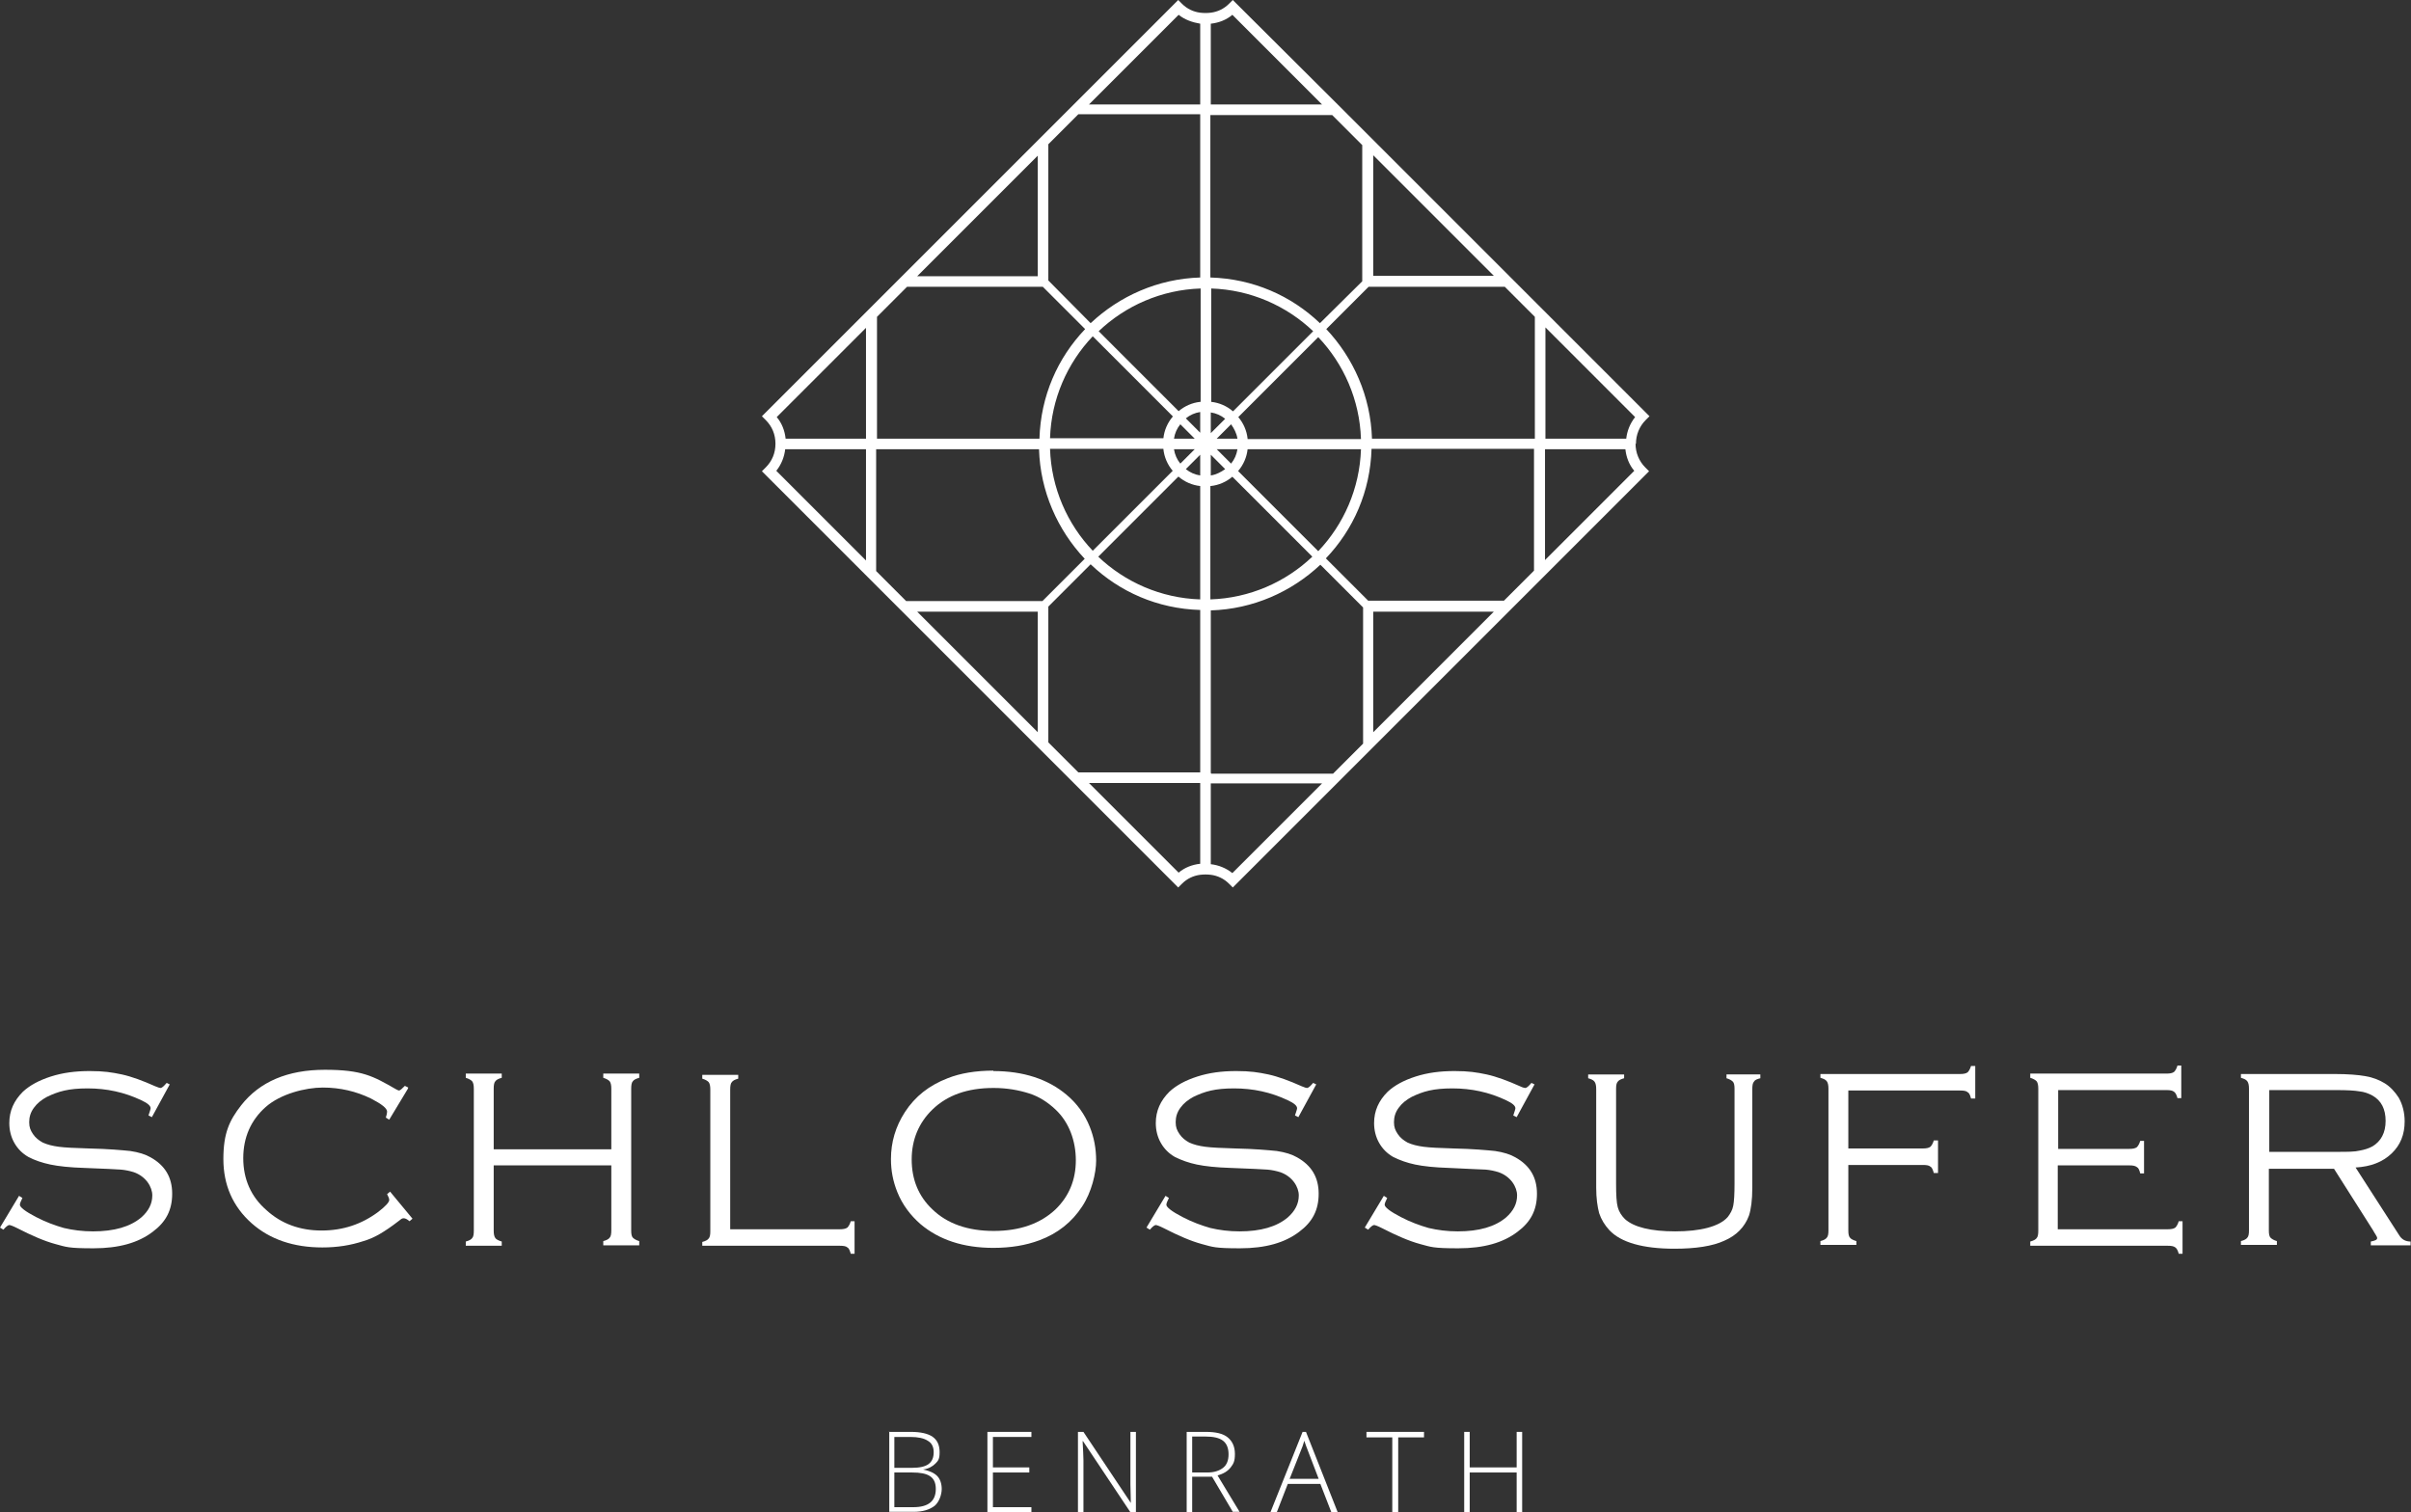 <svg xmlns="http://www.w3.org/2000/svg" id="Ebene_1" viewBox="0 0 569.9 357.5"><rect x="0" y="0" width="569.9" height="357.5" fill="#333333" stroke="none"/><defs><style>      .st0 {        fill: #fff;      }    </style></defs><g><path class="st0" d="M211.4,348.1v8.2h4.5c3.5,0,5.3-1.4,5.3-4.3s-1.8-3.9-5.6-3.9h-4.2ZM211.4,347h4.2c1.8,0,3.1-.3,3.9-.9.8-.6,1.2-1.5,1.2-2.8s-.5-2.2-1.4-2.7c-.9-.6-2.3-.9-4.1-.9h-3.8v7.3ZM210.1,338.5h5.2c2.3,0,4.1.4,5.2,1.2s1.6,2,1.6,3.6-.3,2-1,2.7c-.7.7-1.6,1.2-2.9,1.4h0c1.5.3,2.6.8,3.3,1.5.7.7,1.1,1.8,1.1,3.1s-.6,3.1-1.7,4c-1.2.9-2.8,1.4-4.9,1.4h-5.8v-19h0Z"></path><polygon class="st0" points="233.4 338.5 233.4 357.5 243.8 357.5 243.8 356.3 234.7 356.3 234.7 348.1 243.3 348.1 243.3 346.9 234.7 346.9 234.7 339.7 243.8 339.7 243.8 338.5 233.4 338.5"></polygon><path class="st0" d="M268.5,357.5h-1.3l-11.2-16.8h-.1c.1,2,.2,3.5.2,4.5v12.3h-1.3v-19h1.3l11.2,16.8h0c0-1.6-.1-3-.1-4.4v-12.4h1.3v19h0Z"></path><path class="st0" d="M281.8,348.1h3.6c1.6,0,2.8-.4,3.7-1.1.9-.7,1.3-1.8,1.3-3.2s-.4-2.5-1.3-3.2c-.9-.7-2.3-1-4.2-1h-3.1v8.4h0ZM281.8,349.2v8.3h-1.3v-19h4.5c2.4,0,4.1.4,5.2,1.3,1.1.9,1.7,2.2,1.7,3.9s-.3,2.3-1,3.2-1.7,1.5-3.1,1.9l5.2,8.6h-1.6l-4.9-8.3h-4.7Z"></path><path class="st0" d="M304.9,349.6h6.8l-2.6-6.8c-.2-.5-.5-1.3-.8-2.2-.2.8-.5,1.6-.8,2.3l-2.7,6.8ZM312.1,350.8h-7.7l-2.6,6.7h-1.5l7.6-19h.8l7.5,19h-1.5l-2.6-6.7Z"></path><polygon class="st0" points="323 338.5 323 339.8 329.1 339.8 329.1 357.5 330.5 357.5 330.5 339.8 336.6 339.8 336.6 338.5 323 338.5"></polygon><polygon class="st0" points="358.5 338.5 358.5 346.9 347.4 346.9 347.4 338.5 346.1 338.5 346.1 357.5 347.4 357.5 347.4 348.1 358.5 348.1 358.5 357.5 359.8 357.5 359.8 338.5 358.5 338.5"></polygon></g><path class="st0" d="M323.5,142.1l-10.1-10.1c6.5-6.8,10.5-15.8,10.8-25.9h38.4v28.8l-7.1,7.1h-32.2ZM286.2,182.7v-38.4c10-.3,19.1-4.4,25.9-10.8l10.1,10.1v32.2l-7.1,7.1h-28.8ZM283.7,185.2v19c-1.9.2-3.7.9-5.1,2.1l-21.2-21.2h26.3ZM247.8,143.4l10-10c6.8,6.5,15.8,10.5,25.9,10.8v38.4h-28.8l-7.1-7.1v-32.2h0ZM245.3,144.6v28.5l-28.5-28.5h28.5ZM207.2,106.2h38.4c.3,10,4.4,19.1,10.8,25.9l-10,10h-32.2l-7.1-7.1v-28.8h0ZM185.7,106.2h19v26.3l-21.2-21.2c1.2-1.5,1.9-3.3,2.1-5.1M246.5,67.8l10,10c-6.5,6.8-10.5,15.8-10.8,25.9h-38.4v-28.8l7.1-7.1h32.2ZM283.7,27.2v38.4c-10,.3-19.1,4.4-25.9,10.8l-10-10.1v-32.2l7.1-7.1h28.8ZM286.2,24.7V5.6c1.9-.2,3.7-.9,5.1-2.1l21.2,21.2h-26.3ZM322.1,66.4l-10.1,10c-6.8-6.5-15.8-10.5-25.9-10.8V27.2h28.8l7.1,7.1v32.2h0ZM324.6,65.2v-28.5l28.5,28.5h-28.5ZM294.9,103.7c-.2-1.9-1-3.7-2.2-5.1l18.9-18.9c6,6.3,9.8,14.8,10.1,24.1h-26.8ZM292.7,111.3c1.2-1.4,2-3.2,2.2-5.1h26.8c-.3,9.3-4.1,17.8-10.1,24.1l-18.9-18.9ZM286.2,114.9c1.9-.2,3.7-1,5.1-2.2l18.9,18.9c-6.3,6-14.8,9.8-24.1,10.1v-26.8ZM278.6,112.7c1.4,1.2,3.2,2,5.1,2.2v26.8c-9.3-.3-17.8-4.1-24.1-10.1l18.9-18.9ZM275,106.2c.2,1.9,1,3.7,2.2,5.1l-18.9,18.9c-6-6.3-9.8-14.8-10.1-24.1h26.8ZM277.2,98.5c-1.2,1.4-2,3.2-2.2,5.1h-26.8c.3-9.3,4.1-17.8,10.1-24.1l18.9,18.9ZM283.7,95c-1.9.2-3.7,1-5.1,2.2l-18.9-18.9c6.3-6,14.8-9.8,24.1-10.1v26.8ZM291.4,97.2c-1.4-1.2-3.2-2-5.1-2.2v-26.8c9.3.3,17.8,4.1,24.1,10.1l-18.9,18.9ZM287.6,103.7l3.4-3.4c.7,1,1.3,2.1,1.5,3.4h-4.9ZM287.6,106.2h4.9c-.2,1.3-.7,2.4-1.5,3.4l-3.4-3.4ZM286.2,107.5l3.4,3.4c-1,.7-2.1,1.3-3.4,1.5v-4.9ZM283.7,107.5v4.9c-1.3-.2-2.4-.7-3.4-1.5l3.4-3.4ZM282.4,106.2l-3.4,3.4c-.8-1-1.3-2.1-1.5-3.4h4.9ZM282.4,103.7h-4.9c.2-1.3.7-2.4,1.5-3.4l3.4,3.4ZM283.7,102.3l-3.4-3.4c1-.8,2.1-1.3,3.4-1.5v4.9ZM286.2,97.5c1.3.2,2.4.7,3.4,1.5l-3.4,3.4v-4.9ZM362.7,103.7h-38.4c-.3-10-4.4-19.1-10.8-25.9l10-10h32.2l7.1,7.1v28.8h0ZM384.3,103.7h-19v-26.3l21.2,21.2c-1.2,1.5-1.9,3.3-2.1,5.1M283.7,5.6v19.1h-26.3l21.2-21.2c1.5,1.2,3.3,1.8,5.1,2.1M245.3,36.8v28.5h-28.5l28.5-28.5ZM204.7,77.4v26.3h-19c-.2-1.9-.9-3.7-2.1-5.1l21.2-21.2ZM286.2,204.2v-19h26.3l-21.2,21.2c-1.5-1.2-3.3-1.9-5.1-2.1M324.6,173.1v-28.5h28.5l-28.5,28.5ZM365.2,132.5v-26.3h19c.2,1.9.9,3.7,2.1,5.1l-21.2,21.2ZM386.7,104.9c0-2.1.8-4.1,2.3-5.6l.9-.9-24.7-24.7-2.5-2.5-3.5-3.5-2.5-2.5-32-32-2.5-2.5-3.5-3.5-2.5-2.5L291.4,0l-.9.9c-1.2,1.2-2.7,1.9-4.3,2.1-.8.1-1.7.1-2.5,0-1.6-.2-3.1-.9-4.3-2.1L278.5,0l-24.7,24.7-2.5,2.5-3.5,3.5-2.5,2.5-32,32-2.5,2.5-3.5,3.5-2.5,2.5-24.7,24.7.9.9c1.5,1.5,2.3,3.4,2.3,5.6s-.8,4.1-2.3,5.6l-.9.9,24.7,24.7,2.5,2.5,3.5,3.5,2.5,2.5,32,32,2.5,2.5,3.5,3.5,2.5,2.5,24.7,24.7.9-.9c1.2-1.2,2.7-1.9,4.3-2.1.8-.1,1.7-.1,2.5,0,1.6.2,3.1.9,4.3,2.1l.9.9,24.7-24.7,2.5-2.5,3.5-3.5,2.5-2.5,32-32,2.5-2.5,3.5-3.5,2.5-2.5,24.7-24.7-.9-.9c-1.5-1.5-2.3-3.5-2.3-5.6"></path><g><path class="st0" d="M40.1,256.4l-4.2,7.7-.8-.4c.3-.9.5-1.5.5-1.7,0-.6-.7-1.2-2.2-1.9-4-1.9-8.2-2.8-12.7-2.8s-6.9.7-9.6,2c-1.3.7-2.3,1.5-3.1,2.6-.8,1.1-1.1,2.2-1.1,3.4s.3,1.9.9,2.8c.6.9,1.4,1.5,2.3,2,1.1.5,2.3.8,3.8,1,1.5.2,3.8.3,7.1.4,4.6.1,7.8.4,9.8.6,2,.3,3.6.8,4.8,1.5,3.4,1.9,5.1,4.7,5.1,8.6s-1.5,6.7-4.6,9c-3.4,2.6-8,3.9-14,3.9s-6.4-.3-9-1c-2.6-.7-5.6-2-9.1-3.8-1-.5-1.6-.7-1.8-.7-.3,0-.8.4-1.4,1.1l-.8-.5,4.5-7.5.8.5c-.4.8-.6,1.3-.6,1.6,0,.6,1.3,1.6,3.8,2.9,2.3,1.2,4.5,2,6.6,2.6,2.1.5,4.4.8,6.9.8,5,0,8.8-1.1,11.4-3.3,1.7-1.5,2.6-3.2,2.6-5.2s-1.5-4.5-4.4-5.5c-1-.3-1.9-.5-3-.6s-3.9-.2-8.7-.4c-3.4-.1-6.1-.4-8-.8-1.9-.4-3.7-1-5.2-1.8-1.4-.8-2.5-1.9-3.3-3.3-.8-1.4-1.2-3-1.2-4.7,0-2.9,1.1-5.3,3.2-7.4,1.6-1.5,3.8-2.7,6.6-3.6,2.8-.9,5.8-1.3,9.2-1.3s5.2.3,7.6.8c2.3.5,5,1.5,7.9,2.8.7.3,1.1.4,1.2.4.4,0,.8-.4,1.5-1.2l.8.4Z"></path><path class="st0" d="M96.4,257.4l-4.4,7.3-.8-.5c.2-.6.3-1.1.3-1.4,0-.8-1.3-1.8-3.8-3.1-3.5-1.7-7.3-2.6-11.4-2.6s-10,1.5-13.5,4.6c-3.5,3.1-5.3,7.2-5.3,12.1s1.8,9.1,5.5,12.3c3.5,3.2,7.9,4.8,13,4.8s9.5-1.5,13.4-4.4c1.7-1.3,2.6-2.3,2.6-2.8s-.2-.7-.5-1.4l.7-.6,5.3,6.4-.7.6c-.6-.5-1-.7-1.4-.7s-.6.2-1.1.6c-1.8,1.4-3.3,2.4-4.5,3.1-1.2.7-2.5,1.3-3.9,1.7-3,1-6.2,1.5-9.7,1.5-6.8,0-12.4-1.9-16.7-5.7-4.5-4-6.7-9.1-6.7-15.2s1.4-9.1,4.2-12.7c4.4-5.6,11-8.4,19.8-8.4s11.4,1.5,16.8,4.6c.4.2.6.3.7.3.3,0,.7-.4,1.4-1.1l.8.4Z"></path><path class="st0" d="M144.5,275.5h-27.8v15.4c0,.8.1,1.4.4,1.8.2.3.8.6,1.5.8v1h-8.5v-1c.8-.2,1.3-.5,1.5-.8.3-.3.4-.9.4-1.8v-33.5c0-.8-.1-1.4-.4-1.8-.3-.3-.8-.6-1.5-.8v-1h8.5v1c-.8.2-1.3.5-1.5.8-.3.3-.4.9-.4,1.8v14.3h27.8v-14.3c0-.8-.1-1.4-.4-1.8-.3-.3-.8-.6-1.5-.8v-1h8.5v1c-.8.2-1.3.5-1.5.8-.3.3-.4.9-.4,1.8v33.5c0,.8.1,1.4.4,1.7.3.3.8.6,1.5.8v1h-8.5v-1c.8-.2,1.3-.5,1.5-.8.3-.3.4-.9.4-1.8v-15.4Z"></path><path class="st0" d="M172.6,290.6h25.9c.8,0,1.4-.1,1.8-.4.3-.3.6-.8.8-1.5h.9v7.7h-.9c-.2-.7-.4-1.3-.8-1.5-.3-.3-.9-.4-1.8-.4h-32.5v-.9c.8-.2,1.3-.5,1.5-.8.3-.3.4-.9.4-1.7v-33.5c0-.8-.1-1.4-.4-1.8-.3-.3-.8-.6-1.5-.8v-.9h8.5v.9c-.8.2-1.3.5-1.5.8-.3.3-.4.9-.4,1.8v33.2h0Z"></path><path class="st0" d="M234.8,257.2c-6.1,0-10.9,1.7-14.4,5.1-3.2,3.1-4.9,7.1-4.9,11.8s1.6,8.7,4.9,11.8c3.5,3.4,8.4,5.1,14.5,5.1s11-1.7,14.6-5.1c3.2-3.1,4.8-7,4.8-11.6s-1.6-9-4.8-12c-1.9-1.8-4-3.1-6.2-3.8-2.5-.8-5.3-1.3-8.4-1.3M234.8,253.2c7.1,0,12.9,1.9,17.3,5.6,2.5,2.1,4.3,4.6,5.5,7.6,1,2.5,1.5,5.1,1.5,8s-1.1,7.5-3.3,10.8c-2.4,3.7-5.8,6.4-10.1,8-3.2,1.2-6.8,1.8-10.9,1.8-7.1,0-12.8-1.9-17.2-5.6-2.4-2.1-4.3-4.6-5.5-7.6-1-2.5-1.5-5-1.5-7.8,0-4,1.1-7.7,3.3-11.1,2.4-3.7,5.7-6.3,10.1-8,3-1.2,6.7-1.8,10.8-1.8"></path><path class="st0" d="M311.1,256.4l-4.2,7.7-.8-.4c.3-.9.5-1.5.5-1.7,0-.6-.7-1.2-2.2-1.9-4-1.9-8.2-2.8-12.7-2.8s-6.9.7-9.6,2c-1.3.7-2.3,1.5-3.1,2.6-.8,1.1-1.1,2.2-1.1,3.4s.3,1.9.9,2.8,1.4,1.5,2.3,2c1.1.5,2.3.8,3.8,1,1.5.2,3.8.3,7.1.4,4.6.1,7.8.4,9.8.6,2,.3,3.6.8,4.8,1.5,3.4,1.9,5.1,4.7,5.1,8.6s-1.5,6.7-4.6,9c-3.4,2.6-8,3.9-14,3.9s-6.4-.3-9-1c-2.6-.7-5.6-2-9.1-3.8-1-.5-1.6-.7-1.8-.7-.3,0-.8.4-1.4,1.1l-.8-.5,4.5-7.5.8.5c-.4.8-.6,1.3-.6,1.6,0,.6,1.3,1.6,3.8,2.9,2.3,1.2,4.5,2,6.6,2.6,2.1.5,4.4.8,6.9.8,5,0,8.8-1.1,11.4-3.3,1.7-1.5,2.6-3.2,2.6-5.2s-1.5-4.5-4.4-5.5c-1-.3-1.9-.5-3-.6s-3.9-.2-8.7-.4c-3.4-.1-6.1-.4-8-.8-1.9-.4-3.6-1-5.2-1.8-1.4-.8-2.5-1.9-3.3-3.3-.8-1.4-1.2-3-1.2-4.7,0-2.9,1.1-5.3,3.2-7.4,1.6-1.5,3.8-2.7,6.6-3.6,2.8-.9,5.8-1.3,9.2-1.3s5.2.3,7.6.8c2.3.5,5,1.5,7.9,2.8.7.3,1.1.4,1.2.4.4,0,.8-.4,1.5-1.2l.8.4Z"></path><path class="st0" d="M362.7,256.4l-4.2,7.7-.8-.4c.3-.9.5-1.5.5-1.7,0-.6-.7-1.2-2.2-1.9-4-1.9-8.2-2.8-12.7-2.8s-6.9.7-9.6,2c-1.3.7-2.3,1.5-3.1,2.6-.8,1.1-1.1,2.2-1.1,3.4s.3,1.9.9,2.8c.6.9,1.4,1.5,2.3,2,1.1.5,2.3.8,3.8,1,1.5.2,3.8.3,7.1.4,4.6.1,7.8.4,9.8.6,2,.3,3.6.8,4.8,1.5,3.4,1.9,5.1,4.7,5.1,8.6s-1.5,6.7-4.6,9c-3.4,2.6-8,3.9-14,3.9s-6.4-.3-9-1c-2.6-.7-5.6-2-9.1-3.8-1-.5-1.6-.7-1.8-.7-.3,0-.8.4-1.4,1.1l-.8-.5,4.5-7.5.8.5c-.4.8-.6,1.3-.6,1.6,0,.6,1.3,1.6,3.8,2.9,2.3,1.2,4.5,2,6.6,2.6,2.1.5,4.4.8,6.9.8,5,0,8.8-1.1,11.4-3.3,1.7-1.5,2.6-3.2,2.6-5.2s-1.5-4.5-4.4-5.5c-1-.3-1.9-.5-3-.6-1,0-3.9-.2-8.7-.4-3.4-.1-6.1-.4-8-.8-1.9-.4-3.6-1-5.2-1.8-1.4-.8-2.5-1.9-3.3-3.3-.8-1.4-1.2-3-1.2-4.7,0-2.9,1.1-5.3,3.2-7.4,1.6-1.5,3.8-2.7,6.6-3.6,2.8-.9,5.8-1.3,9.2-1.3s5.2.3,7.6.8c2.3.5,5,1.5,7.9,2.8.6.3,1.1.4,1.2.4.4,0,.8-.4,1.5-1.2l.8.4Z"></path><path class="st0" d="M382,257.4v22.4c0,2.7.1,4.5.4,5.6.3,1.1.9,2,1.7,2.8,2.1,1.9,6.1,2.9,11.9,2.9s10.4-1.1,12.4-3.4c.6-.8,1.1-1.6,1.3-2.7.2-1,.3-2.8.3-5.2v-22.4c0-.8-.1-1.4-.4-1.7-.3-.3-.8-.6-1.5-.8v-.9h8v.9c-.8.2-1.3.4-1.5.8-.3.3-.4.9-.4,1.8v23.3c0,2.9-.3,5.1-.8,6.6-1,2.7-3,4.7-5.8,5.9-2.8,1.3-6.8,1.9-11.8,1.9-7.5,0-12.7-1.5-15.4-4.4-1.1-1.2-1.9-2.5-2.4-4-.4-1.5-.7-3.5-.7-6v-23.3c0-.8-.1-1.4-.4-1.8-.3-.4-.8-.6-1.5-.8v-.9h8.5v.9c-.8.2-1.3.5-1.5.8-.3.3-.4.9-.4,1.7"></path><path class="st0" d="M436.9,257.7v13.8h17.6c.8,0,1.4-.1,1.8-.4.3-.3.6-.8.8-1.5h1v7.7h-1c-.2-.7-.4-1.3-.8-1.5-.3-.3-.9-.4-1.8-.4h-17.6v15.5c0,.8.1,1.4.4,1.7.2.3.8.6,1.5.8v.9h-8.5v-.9c.8-.2,1.3-.5,1.5-.8.3-.3.4-.9.4-1.7v-33.5c0-.8-.1-1.4-.4-1.8-.3-.4-.8-.6-1.5-.8v-.9h33c.8,0,1.4-.1,1.8-.4.3-.3.6-.8.8-1.5h1v7.7h-1c-.2-.8-.4-1.3-.8-1.5-.3-.3-.9-.4-1.8-.4h-26.4Z"></path><path class="st0" d="M486.4,275.5v15.1h26c.8,0,1.4-.1,1.8-.4.3-.3.6-.8.8-1.5h.9v7.7h-.9c-.2-.8-.5-1.3-.8-1.5-.4-.3-.9-.4-1.8-.4h-32.5v-1c.8-.2,1.3-.5,1.5-.8.3-.3.4-.9.4-1.8v-33.5c0-.8-.1-1.4-.4-1.8-.3-.3-.8-.6-1.5-.8v-1h32.2c.8,0,1.4-.1,1.8-.4.3-.3.6-.8.8-1.5h.9v7.7h-.9c-.2-.7-.4-1.2-.8-1.5-.4-.3-.9-.4-1.8-.4h-25.6v13.9h16.8c.8,0,1.4-.1,1.8-.4.3-.3.6-.8.8-1.5h.9v7.7h-.9c-.2-.8-.4-1.3-.8-1.5-.4-.3-.9-.4-1.8-.4h-16.8Z"></path><path class="st0" d="M536.3,272.3h16.4c2.2,0,3.9,0,5.1-.3,1.1-.2,2.1-.5,3-1,2-1.2,3.1-3.2,3.1-6s-1-4.8-3.1-6c-.9-.5-2-.9-3.1-1-1.1-.2-2.9-.3-5.3-.3h-16v14.6ZM536.3,276.2v14.7c0,.8.1,1.4.4,1.7.3.3.8.6,1.5.8v.9h-8.5v-.9c.8-.2,1.3-.5,1.5-.8.3-.3.4-.9.4-1.7v-33.5c0-.8-.1-1.4-.4-1.8-.3-.4-.8-.6-1.5-.8v-.9h22.2c3.1,0,5.5.2,7.2.5,1.8.3,3.3.9,4.6,1.7,1.3.8,2.4,2,3.3,3.4.9,1.6,1.4,3.5,1.4,5.6,0,3.1-1,5.6-3.1,7.6-2.1,2-4.9,3.1-8.5,3.3l10.3,16c.6,1,1.5,1.5,2.7,1.5v.9h-9.4v-.9c1-.2,1.5-.4,1.5-.8s-.4-.8-1-1.9l-9.2-14.5h-15.5Z"></path></g></svg>